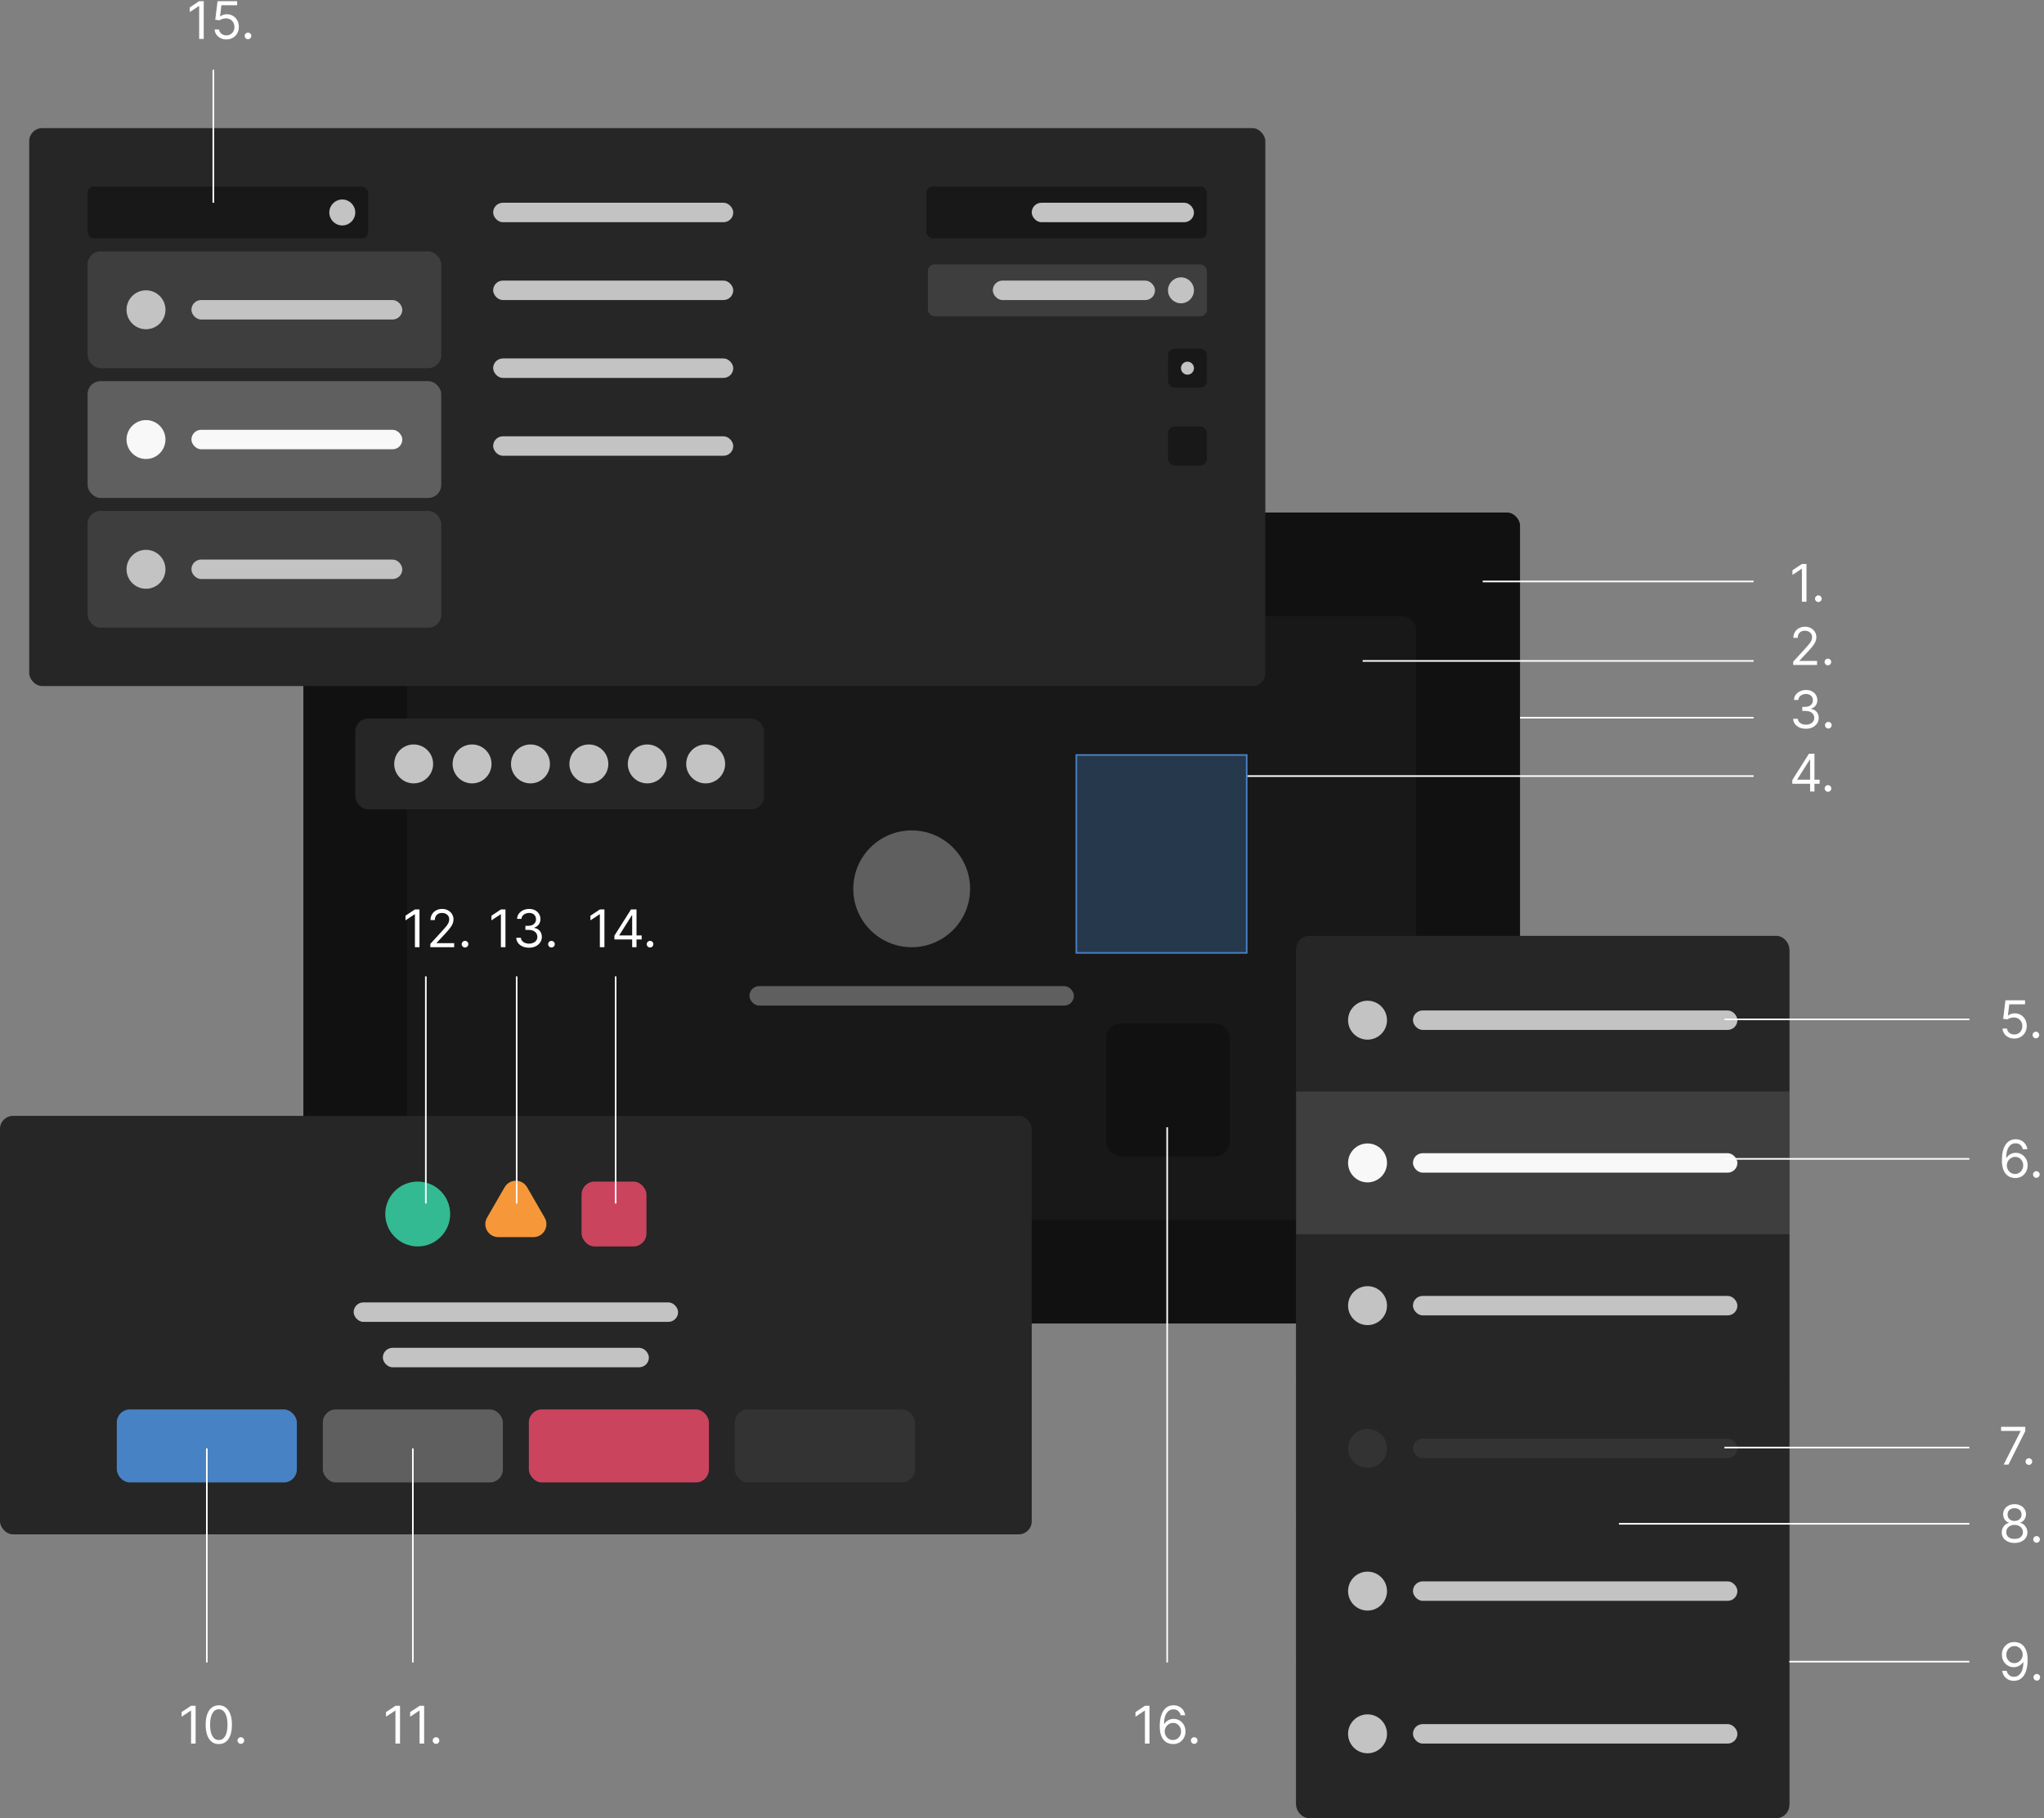 <svg width="1260" height="1121" viewBox="0 0 1260 1121" fill="none" xmlns="http://www.w3.org/2000/svg">
<rect x="0" y="0" width="1260" height="1121" fill="#808080" stroke="none"/>
<rect x="187" y="316" width="750" height="500" rx="8" fill="#111111"/>
<rect x="251" y="380" width="622" height="372" rx="8" fill="#181818"/>
<circle cx="562" cy="548" r="36" fill="#5F5F5F"/>
<rect x="462" y="608" width="200" height="12" rx="6" fill="#5F5F5F"/>
<rect x="219" y="443" width="252" height="56" rx="8" fill="#262626"/>
<circle cx="255" cy="471" r="12" fill="#C3C3C3"/>
<circle cx="291" cy="471" r="12" fill="#C3C3C3"/>
<circle cx="327" cy="471" r="12" fill="#C3C3C3"/>
<circle cx="363" cy="471" r="12" fill="#C3C3C3"/>
<circle cx="399" cy="471" r="12" fill="#C3C3C3"/>
<circle cx="435" cy="471" r="12" fill="#C3C3C3"/>
<rect x="799" y="577" width="304" height="544" rx="8" fill="#262626"/>
<rect width="304" height="88" transform="translate(799 585)" fill="#262626"/>
<circle cx="843" cy="629" r="12" fill="#C3C3C3"/>
<rect x="871" y="623" width="200" height="12" rx="6" fill="#C3C3C3"/>
<rect width="304" height="88" transform="translate(799 673)" fill="#3E3E3E"/>
<circle cx="843" cy="717" r="12" fill="#F8F8F8"/>
<rect x="871" y="711" width="200" height="12" rx="6" fill="#F8F8F8"/>
<rect width="304" height="88" transform="translate(799 761)" fill="#262626"/>
<circle cx="843" cy="805" r="12" fill="#C3C3C3"/>
<rect x="871" y="799" width="200" height="12" rx="6" fill="#C3C3C3"/>
<rect width="304" height="88" transform="translate(799 849)" fill="#262626"/>
<circle cx="843" cy="893" r="12" fill="#333333"/>
<rect x="871" y="887" width="200" height="12" rx="6" fill="#333333"/>
<rect width="304" height="88" transform="translate(799 937)" fill="#262626"/>
<circle cx="843" cy="981" r="12" fill="#C3C3C3"/>
<rect x="871" y="975" width="200" height="12" rx="6" fill="#C3C3C3"/>
<rect width="304" height="88" transform="translate(799 1025)" fill="#262626"/>
<circle cx="843" cy="1069" r="12" fill="#C3C3C3"/>
<rect x="871" y="1063" width="200" height="12" rx="6" fill="#C3C3C3"/>
<rect x="18" y="79" width="762" height="344" rx="8" fill="#262626"/>
<rect x="54" y="115" width="173" height="32" rx="4" fill="#181818"/>
<circle cx="211" cy="131" r="8" fill="#C3C3C3"/>
<rect x="54" y="155" width="218" height="72" rx="8" fill="#3E3E3E"/>
<circle cx="90" cy="191" r="12" fill="#C3C3C3"/>
<rect x="118" y="185" width="130" height="12" rx="6" fill="#C3C3C3"/>
<rect x="54" y="235" width="218" height="72" rx="8" fill="#5F5F5F"/>
<circle cx="90" cy="271" r="12" fill="#F8F8F8"/>
<rect x="118" y="265" width="130" height="12" rx="6" fill="#F8F8F8"/>
<rect x="54" y="315" width="218" height="72" rx="8" fill="#3E3E3E"/>
<circle cx="90" cy="351" r="12" fill="#C3C3C3"/>
<rect x="118" y="345" width="130" height="12" rx="6" fill="#C3C3C3"/>
<rect x="304" y="125" width="148" height="12" rx="6" fill="#C3C3C3"/>
<rect x="571" y="115" width="173" height="32" rx="4" fill="#181818"/>
<rect x="636" y="125" width="100" height="12" rx="6" fill="#C3C3C3"/>
<rect x="304" y="173" width="148" height="12" rx="6" fill="#C3C3C3"/>
<rect x="572" y="163" width="172" height="32" rx="4" fill="#3E3E3E"/>
<rect x="612" y="173" width="100" height="12" rx="6" fill="#C3C3C3"/>
<circle cx="728" cy="179" r="8" fill="#C3C3C3"/>
<rect x="304" y="221" width="148" height="12" rx="6" fill="#C3C3C3"/>
<rect x="720" y="215" width="24" height="24" rx="4" fill="#181818"/>
<circle cx="732" cy="227" r="4" fill="#C3C3C3"/>
<rect x="304" y="269" width="148" height="12" rx="6" fill="#C3C3C3"/>
<rect x="720" y="263" width="24" height="24" rx="4" fill="#181818"/>
<path d="M1113.59 347.727V371H1110.77V350.682H1110.64L1104.95 354.455V351.591L1110.77 347.727H1113.59ZM1120.91 371.182C1120.35 371.182 1119.87 370.981 1119.47 370.58C1119.06 370.178 1118.86 369.697 1118.86 369.136C1118.86 368.576 1119.06 368.095 1119.47 367.693C1119.87 367.292 1120.35 367.091 1120.91 367.091C1121.47 367.091 1121.95 367.292 1122.35 367.693C1122.75 368.095 1122.95 368.576 1122.95 369.136C1122.95 369.508 1122.86 369.848 1122.67 370.159C1122.49 370.47 1122.24 370.72 1121.93 370.909C1121.63 371.091 1121.29 371.182 1120.91 371.182ZM1105.41 410V407.955L1113.09 399.545C1113.99 398.561 1114.73 397.705 1115.32 396.977C1115.9 396.242 1116.33 395.553 1116.61 394.909C1116.9 394.258 1117.05 393.576 1117.05 392.864C1117.05 392.045 1116.85 391.337 1116.45 390.739C1116.07 390.14 1115.54 389.678 1114.86 389.352C1114.19 389.027 1113.43 388.864 1112.59 388.864C1111.7 388.864 1110.92 389.049 1110.25 389.42C1109.59 389.784 1109.08 390.295 1108.72 390.955C1108.36 391.614 1108.18 392.386 1108.18 393.273H1105.5C1105.5 391.909 1105.81 390.712 1106.44 389.682C1107.07 388.652 1107.93 387.848 1109.01 387.273C1110.1 386.697 1111.33 386.409 1112.68 386.409C1114.05 386.409 1115.25 386.697 1116.31 387.273C1117.36 387.848 1118.19 388.625 1118.78 389.602C1119.38 390.58 1119.68 391.667 1119.68 392.864C1119.68 393.72 1119.53 394.557 1119.22 395.375C1118.91 396.186 1118.38 397.091 1117.62 398.091C1116.88 399.083 1115.83 400.295 1114.5 401.727L1109.27 407.318V407.5H1120.09V410H1105.41ZM1126.78 410.182C1126.22 410.182 1125.74 409.981 1125.34 409.58C1124.94 409.178 1124.74 408.697 1124.74 408.136C1124.74 407.576 1124.94 407.095 1125.34 406.693C1125.74 406.292 1126.22 406.091 1126.78 406.091C1127.34 406.091 1127.83 406.292 1128.23 406.693C1128.63 407.095 1128.83 407.576 1128.83 408.136C1128.83 408.508 1128.73 408.848 1128.55 409.159C1128.36 409.47 1128.12 409.72 1127.81 409.909C1127.5 410.091 1127.16 410.182 1126.78 410.182ZM1113.27 449.318C1111.77 449.318 1110.44 449.061 1109.26 448.545C1108.09 448.03 1107.17 447.314 1106.48 446.398C1105.8 445.473 1105.42 444.402 1105.36 443.182H1108.23C1108.29 443.932 1108.55 444.58 1109 445.125C1109.45 445.663 1110.05 446.08 1110.78 446.375C1111.52 446.67 1112.33 446.818 1113.23 446.818C1114.23 446.818 1115.11 446.644 1115.89 446.295C1116.66 445.947 1117.27 445.462 1117.7 444.841C1118.14 444.22 1118.36 443.5 1118.36 442.682C1118.36 441.826 1118.15 441.072 1117.73 440.42C1117.3 439.761 1116.68 439.246 1115.86 438.875C1115.05 438.504 1114.05 438.318 1112.86 438.318H1111V435.818H1112.86C1113.79 435.818 1114.6 435.652 1115.3 435.318C1116 434.985 1116.55 434.515 1116.94 433.909C1117.34 433.303 1117.55 432.591 1117.55 431.773C1117.55 430.985 1117.37 430.299 1117.02 429.716C1116.67 429.133 1116.18 428.678 1115.55 428.352C1114.92 428.027 1114.17 427.864 1113.32 427.864C1112.52 427.864 1111.76 428.011 1111.05 428.307C1110.34 428.595 1109.77 429.015 1109.32 429.568C1108.87 430.114 1108.63 430.773 1108.59 431.545H1105.86C1105.91 430.326 1106.28 429.258 1106.97 428.341C1107.66 427.417 1108.56 426.697 1109.67 426.182C1110.79 425.667 1112.02 425.409 1113.36 425.409C1114.8 425.409 1116.04 425.701 1117.07 426.284C1118.1 426.86 1118.89 427.621 1119.44 428.568C1120 429.515 1120.27 430.538 1120.27 431.636C1120.27 432.947 1119.93 434.064 1119.24 434.989C1118.56 435.913 1117.63 436.553 1116.45 436.909V437.091C1117.92 437.333 1119.07 437.958 1119.9 438.966C1120.72 439.966 1121.14 441.205 1121.14 442.682C1121.14 443.947 1120.79 445.083 1120.1 446.091C1119.42 447.091 1118.49 447.879 1117.31 448.455C1116.13 449.03 1114.78 449.318 1113.27 449.318ZM1127.07 449.182C1126.5 449.182 1126.02 448.981 1125.62 448.58C1125.22 448.178 1125.02 447.697 1125.02 447.136C1125.02 446.576 1125.22 446.095 1125.62 445.693C1126.02 445.292 1126.5 445.091 1127.07 445.091C1127.63 445.091 1128.11 445.292 1128.51 445.693C1128.91 446.095 1129.11 446.576 1129.11 447.136C1129.11 447.508 1129.02 447.848 1128.83 448.159C1128.64 448.47 1128.4 448.72 1128.09 448.909C1127.79 449.091 1127.44 449.182 1127.07 449.182ZM1104.86 483.227V480.909L1115.09 464.727H1116.77V468.318H1115.64L1107.91 480.545V480.727H1121.68V483.227H1104.86ZM1115.82 488V482.523V481.443V464.727H1118.5V488H1115.82ZM1126.85 488.182C1126.29 488.182 1125.8 487.981 1125.4 487.58C1125 487.178 1124.8 486.697 1124.8 486.136C1124.8 485.576 1125 485.095 1125.4 484.693C1125.8 484.292 1126.29 484.091 1126.85 484.091C1127.41 484.091 1127.89 484.292 1128.29 484.693C1128.69 485.095 1128.89 485.576 1128.89 486.136C1128.89 486.508 1128.8 486.848 1128.61 487.159C1128.43 487.47 1128.18 487.72 1127.87 487.909C1127.57 488.091 1127.23 488.182 1126.85 488.182Z" fill="white"/>
<rect y="688" width="636" height="258" rx="8" fill="#262626"/>
<circle cx="257.5" cy="748.5" r="20" fill="#33BA92"/>
<path d="M311.072 732C314.151 726.667 321.849 726.667 324.928 732L335.754 750.75C338.833 756.083 334.984 762.75 328.825 762.75H307.175C301.016 762.75 297.167 756.083 300.246 750.75L311.072 732Z" fill="#F69839"/>
<rect x="358.5" y="728.5" width="40" height="40" rx="8" fill="#CA445E"/>
<rect x="218" y="803" width="200" height="12" rx="6" fill="#C3C3C3"/>
<rect x="236" y="831" width="164" height="12" rx="6" fill="#C3C3C3"/>
<rect x="72" y="869" width="111" height="45" rx="8" fill="#4782C4"/>
<rect x="199" y="869" width="111" height="45" rx="8" fill="#5F5F5F"/>
<rect x="326" y="869" width="111" height="45" rx="8" fill="#CA445E"/>
<rect x="453" y="869" width="111" height="45" rx="8" fill="#333333"/>
<rect x="682.5" y="631.5" width="75" height="81" rx="8.5" fill="#111111" stroke="#111111"/>
<rect x="663.5" y="465.5" width="105" height="122" fill="#4782C4" fill-opacity="0.3" stroke="#4782C4"/>
<line x1="914" y1="358.5" x2="1081" y2="358.5" stroke="white"/>
<line x1="840" y1="407.5" x2="1081" y2="407.5" stroke="white"/>
<line x1="937" y1="442.5" x2="1081" y2="442.5" stroke="white"/>
<line x1="769" y1="478.5" x2="1081" y2="478.5" stroke="white"/>
<line x1="1063" y1="628.5" x2="1214" y2="628.5" stroke="white"/>
<line x1="1063" y1="714.5" x2="1214" y2="714.5" stroke="white"/>
<line x1="1063" y1="892.5" x2="1214" y2="892.5" stroke="white"/>
<line x1="998" y1="939.5" x2="1214" y2="939.5" stroke="white"/>
<line x1="1103" y1="1024.5" x2="1214" y2="1024.5" stroke="white"/>
<line x1="127.5" y1="1025" x2="127.5" y2="893" stroke="white"/>
<line x1="254.5" y1="1025" x2="254.5" y2="893" stroke="white"/>
<line x1="262.5" y1="602" x2="262.5" y2="742" stroke="white"/>
<line x1="318.5" y1="602" x2="318.5" y2="742" stroke="white"/>
<line x1="379.5" y1="602" x2="379.5" y2="742" stroke="white"/>
<line x1="131.5" y1="125" x2="131.5" y2="43" stroke="white"/>
<line x1="719.5" y1="1025" x2="719.5" y2="695" stroke="white"/>
<path d="M1241.68 640.318C1240.35 640.318 1239.15 640.053 1238.08 639.523C1237.01 638.992 1236.16 638.265 1235.51 637.341C1234.87 636.417 1234.52 635.364 1234.45 634.182H1237.18C1237.29 635.235 1237.77 636.106 1238.61 636.795C1239.47 637.477 1240.49 637.818 1241.68 637.818C1242.64 637.818 1243.48 637.595 1244.23 637.148C1244.98 636.701 1245.56 636.087 1245.99 635.307C1246.42 634.519 1246.64 633.629 1246.64 632.636C1246.64 631.621 1246.41 630.716 1245.97 629.92C1245.53 629.117 1244.92 628.485 1244.15 628.023C1243.38 627.561 1242.49 627.326 1241.5 627.318C1240.79 627.311 1240.06 627.42 1239.31 627.648C1238.56 627.867 1237.94 628.152 1237.45 628.5L1234.82 628.182L1236.23 616.727H1248.32V619.227H1238.59L1237.77 626.091H1237.91C1238.39 625.712 1238.98 625.398 1239.7 625.148C1240.42 624.898 1241.17 624.773 1241.95 624.773C1243.38 624.773 1244.65 625.114 1245.76 625.795C1246.88 626.47 1247.76 627.394 1248.4 628.568C1249.04 629.742 1249.36 631.083 1249.36 632.591C1249.36 634.076 1249.03 635.402 1248.36 636.568C1247.7 637.727 1246.8 638.644 1245.64 639.318C1244.48 639.985 1243.16 640.318 1241.68 640.318ZM1255 640.182C1254.44 640.182 1253.96 639.981 1253.56 639.58C1253.16 639.178 1252.96 638.697 1252.96 638.136C1252.96 637.576 1253.16 637.095 1253.56 636.693C1253.96 636.292 1254.44 636.091 1255 636.091C1255.56 636.091 1256.04 636.292 1256.45 636.693C1256.85 637.095 1257.05 637.576 1257.05 638.136C1257.05 638.508 1256.95 638.848 1256.76 639.159C1256.58 639.47 1256.34 639.72 1256.03 639.909C1255.72 640.091 1255.38 640.182 1255 640.182Z" fill="white"/>
<path d="M1242.14 726.318C1241.18 726.303 1240.23 726.121 1239.27 725.773C1238.32 725.424 1237.45 724.837 1236.66 724.011C1235.87 723.178 1235.24 722.053 1234.76 720.636C1234.28 719.212 1234.05 717.424 1234.05 715.273C1234.05 713.212 1234.24 711.386 1234.62 709.795C1235.01 708.197 1235.57 706.852 1236.31 705.761C1237.04 704.663 1237.93 703.83 1238.97 703.261C1240.01 702.693 1241.19 702.409 1242.5 702.409C1243.8 702.409 1244.96 702.67 1245.98 703.193C1247 703.708 1247.83 704.428 1248.48 705.352C1249.12 706.277 1249.54 707.341 1249.73 708.545H1246.95C1246.7 707.5 1246.2 706.633 1245.45 705.943C1244.71 705.254 1243.73 704.909 1242.5 704.909C1240.7 704.909 1239.28 705.693 1238.24 707.261C1237.21 708.83 1236.69 711.03 1236.68 713.864H1236.86C1237.29 713.22 1237.79 712.67 1238.38 712.216C1238.97 711.754 1239.62 711.398 1240.33 711.148C1241.04 710.898 1241.8 710.773 1242.59 710.773C1243.92 710.773 1245.14 711.106 1246.25 711.773C1247.36 712.432 1248.24 713.345 1248.91 714.511C1249.58 715.67 1249.91 717 1249.91 718.5C1249.91 719.939 1249.59 721.258 1248.94 722.455C1248.3 723.644 1247.39 724.591 1246.23 725.295C1245.07 725.992 1243.7 726.333 1242.14 726.318ZM1242.14 723.818C1243.09 723.818 1243.95 723.58 1244.7 723.102C1245.47 722.625 1246.07 721.985 1246.51 721.182C1246.96 720.379 1247.18 719.485 1247.18 718.5C1247.18 717.538 1246.97 716.663 1246.53 715.875C1246.11 715.08 1245.52 714.447 1244.77 713.977C1244.03 713.508 1243.18 713.273 1242.23 713.273C1241.51 713.273 1240.84 713.417 1240.22 713.705C1239.59 713.985 1239.05 714.371 1238.58 714.864C1238.12 715.356 1237.75 715.92 1237.49 716.557C1237.22 717.186 1237.09 717.848 1237.09 718.545C1237.09 719.47 1237.31 720.333 1237.74 721.136C1238.18 721.939 1238.78 722.587 1239.53 723.08C1240.3 723.572 1241.17 723.818 1242.14 723.818ZM1255.28 726.182C1254.72 726.182 1254.24 725.981 1253.84 725.58C1253.44 725.178 1253.24 724.697 1253.24 724.136C1253.24 723.576 1253.44 723.095 1253.84 722.693C1254.24 722.292 1254.72 722.091 1255.28 722.091C1255.84 722.091 1256.33 722.292 1256.73 722.693C1257.13 723.095 1257.33 723.576 1257.33 724.136C1257.33 724.508 1257.23 724.848 1257.05 725.159C1256.86 725.47 1256.62 725.72 1256.31 725.909C1256 726.091 1255.66 726.182 1255.28 726.182Z" fill="white"/>
<path d="M1235.14 903L1245.55 882.409V882.227H1233.55V879.727H1248.45V882.364L1238.09 903H1235.14ZM1250.69 903.182C1250.13 903.182 1249.65 902.981 1249.25 902.58C1248.85 902.178 1248.64 901.697 1248.64 901.136C1248.64 900.576 1248.85 900.095 1249.25 899.693C1249.65 899.292 1250.13 899.091 1250.69 899.091C1251.25 899.091 1251.73 899.292 1252.13 899.693C1252.54 900.095 1252.74 900.576 1252.74 901.136C1252.74 901.508 1252.64 901.848 1252.45 902.159C1252.27 902.47 1252.02 902.72 1251.71 902.909C1251.41 903.091 1251.07 903.182 1250.69 903.182Z" fill="white"/>
<path d="M1241.86 951.318C1240.3 951.318 1238.92 951.042 1237.73 950.489C1236.54 949.928 1235.61 949.159 1234.94 948.182C1234.28 947.197 1233.95 946.076 1233.95 944.818C1233.95 943.833 1234.14 942.924 1234.53 942.091C1234.93 941.25 1235.47 940.549 1236.15 939.989C1236.84 939.42 1237.61 939.061 1238.45 938.909V938.773C1237.34 938.485 1236.45 937.86 1235.8 936.898C1235.14 935.928 1234.81 934.826 1234.82 933.591C1234.81 932.409 1235.11 931.352 1235.72 930.42C1236.32 929.489 1237.16 928.754 1238.22 928.216C1239.28 927.678 1240.5 927.409 1241.86 927.409C1243.21 927.409 1244.42 927.678 1245.48 928.216C1246.54 928.754 1247.37 929.489 1247.98 930.42C1248.59 931.352 1248.9 932.409 1248.91 933.591C1248.9 934.826 1248.56 935.928 1247.9 936.898C1247.24 937.86 1246.36 938.485 1245.27 938.773V938.909C1246.11 939.061 1246.87 939.42 1247.55 939.989C1248.22 940.549 1248.76 941.25 1249.16 942.091C1249.56 942.924 1249.77 943.833 1249.77 944.818C1249.77 946.076 1249.42 947.197 1248.75 948.182C1248.08 949.159 1247.16 949.928 1245.97 950.489C1244.78 951.042 1243.42 951.318 1241.86 951.318ZM1241.86 948.818C1242.92 948.818 1243.83 948.648 1244.59 948.307C1245.36 947.966 1245.95 947.485 1246.36 946.864C1246.78 946.242 1246.99 945.515 1247 944.682C1246.99 943.803 1246.77 943.027 1246.32 942.352C1245.87 941.678 1245.26 941.148 1244.49 940.761C1243.72 940.375 1242.85 940.182 1241.86 940.182C1240.87 940.182 1239.98 940.375 1239.2 940.761C1238.43 941.148 1237.82 941.678 1237.38 942.352C1236.94 943.027 1236.72 943.803 1236.73 944.682C1236.72 945.515 1236.92 946.242 1237.33 946.864C1237.75 947.485 1238.34 947.966 1239.11 948.307C1239.89 948.648 1240.8 948.818 1241.86 948.818ZM1241.86 937.773C1242.7 937.773 1243.44 937.606 1244.08 937.273C1244.73 936.939 1245.24 936.473 1245.61 935.875C1245.98 935.277 1246.17 934.576 1246.18 933.773C1246.17 932.985 1245.99 932.299 1245.62 931.716C1245.26 931.125 1244.76 930.67 1244.11 930.352C1243.47 930.027 1242.72 929.864 1241.86 929.864C1240.99 929.864 1240.23 930.027 1239.58 930.352C1238.93 930.67 1238.42 931.125 1238.07 931.716C1237.71 932.299 1237.54 932.985 1237.55 933.773C1237.54 934.576 1237.72 935.277 1238.08 935.875C1238.45 936.473 1238.96 936.939 1239.61 937.273C1240.27 937.606 1241.02 937.773 1241.86 937.773ZM1255.41 951.182C1254.85 951.182 1254.37 950.981 1253.97 950.58C1253.56 950.178 1253.36 949.697 1253.36 949.136C1253.36 948.576 1253.56 948.095 1253.97 947.693C1254.37 947.292 1254.85 947.091 1255.41 947.091C1255.97 947.091 1256.45 947.292 1256.85 947.693C1257.25 948.095 1257.45 948.576 1257.45 949.136C1257.45 949.508 1257.36 949.848 1257.17 950.159C1256.99 950.47 1256.74 950.72 1256.43 950.909C1256.13 951.091 1255.79 951.182 1255.41 951.182Z" fill="white"/>
<path d="M1241.82 1012.41C1242.77 1012.42 1243.73 1012.6 1244.68 1012.95C1245.64 1013.31 1246.51 1013.9 1247.3 1014.73C1248.08 1015.55 1248.72 1016.66 1249.19 1018.08C1249.67 1019.5 1249.91 1021.27 1249.91 1023.41C1249.91 1025.48 1249.71 1027.31 1249.32 1028.92C1248.93 1030.52 1248.37 1031.87 1247.64 1032.97C1246.91 1034.06 1246.02 1034.9 1244.98 1035.47C1243.94 1036.03 1242.77 1036.32 1241.45 1036.32C1240.15 1036.32 1238.99 1036.06 1237.97 1035.55C1236.95 1035.02 1236.12 1034.3 1235.47 1033.38C1234.82 1032.44 1234.41 1031.36 1234.23 1030.14H1237C1237.25 1031.2 1237.75 1032.09 1238.49 1032.78C1239.24 1033.47 1240.23 1033.82 1241.45 1033.82C1243.25 1033.82 1244.67 1033.03 1245.7 1031.47C1246.75 1029.9 1247.27 1027.68 1247.27 1024.82H1247.09C1246.67 1025.45 1246.16 1026 1245.58 1026.47C1245 1026.93 1244.35 1027.28 1243.64 1027.53C1242.92 1027.78 1242.17 1027.91 1241.36 1027.91C1240.03 1027.91 1238.81 1027.58 1237.69 1026.92C1236.59 1026.25 1235.7 1025.34 1235.03 1024.18C1234.38 1023.02 1234.05 1021.68 1234.05 1020.18C1234.05 1018.76 1234.36 1017.45 1235 1016.27C1235.64 1015.08 1236.55 1014.14 1237.7 1013.43C1238.87 1012.73 1240.24 1012.39 1241.82 1012.41ZM1241.82 1014.91C1240.86 1014.91 1240 1015.15 1239.24 1015.62C1238.48 1016.09 1237.88 1016.73 1237.43 1017.53C1236.99 1018.33 1236.77 1019.21 1236.77 1020.18C1236.77 1021.15 1236.98 1022.03 1237.41 1022.83C1237.84 1023.62 1238.43 1024.25 1239.17 1024.72C1239.92 1025.18 1240.77 1025.41 1241.73 1025.41C1242.45 1025.41 1243.12 1025.27 1243.74 1024.99C1244.36 1024.7 1244.9 1024.31 1245.36 1023.82C1245.83 1023.32 1246.2 1022.75 1246.47 1022.12C1246.73 1021.49 1246.86 1020.83 1246.86 1020.14C1246.86 1019.23 1246.64 1018.37 1246.2 1017.58C1245.77 1016.78 1245.17 1016.14 1244.41 1015.65C1243.65 1015.16 1242.79 1014.91 1241.82 1014.91ZM1255.57 1036.18C1255 1036.18 1254.52 1035.98 1254.12 1035.58C1253.72 1035.18 1253.52 1034.7 1253.52 1034.14C1253.52 1033.58 1253.72 1033.09 1254.12 1032.69C1254.52 1032.29 1255 1032.09 1255.57 1032.09C1256.13 1032.09 1256.61 1032.29 1257.01 1032.69C1257.41 1033.09 1257.61 1033.58 1257.61 1034.14C1257.61 1034.51 1257.52 1034.85 1257.33 1035.16C1257.14 1035.47 1256.9 1035.72 1256.59 1035.91C1256.29 1036.09 1255.94 1036.18 1255.57 1036.18Z" fill="white"/>
<path d="M120.591 1051.73V1075H117.773V1054.68H117.636L111.955 1058.45V1055.59L117.773 1051.73H120.591ZM134.875 1075.32C133.163 1075.32 131.705 1074.85 130.5 1073.92C129.295 1072.98 128.375 1071.62 127.739 1069.84C127.102 1068.05 126.784 1065.89 126.784 1063.36C126.784 1060.85 127.102 1058.7 127.739 1056.92C128.383 1055.13 129.307 1053.77 130.511 1052.83C131.723 1051.88 133.178 1051.41 134.875 1051.41C136.572 1051.41 138.023 1051.88 139.227 1052.83C140.439 1053.77 141.364 1055.13 142 1056.92C142.644 1058.7 142.966 1060.85 142.966 1063.36C142.966 1065.89 142.648 1068.05 142.011 1069.84C141.375 1071.62 140.455 1072.98 139.25 1073.92C138.045 1074.85 136.587 1075.32 134.875 1075.32ZM134.875 1072.82C136.572 1072.82 137.89 1072 138.83 1070.36C139.769 1068.73 140.239 1066.39 140.239 1063.36C140.239 1061.35 140.023 1059.63 139.591 1058.22C139.167 1056.8 138.553 1055.72 137.75 1054.98C136.955 1054.23 135.996 1053.86 134.875 1053.86C133.193 1053.86 131.879 1054.69 130.932 1056.35C129.985 1058 129.511 1060.34 129.511 1063.36C129.511 1065.38 129.723 1067.09 130.148 1068.5C130.572 1069.91 131.182 1070.98 131.977 1071.72C132.78 1072.45 133.746 1072.82 134.875 1072.82ZM148.472 1075.18C147.911 1075.18 147.43 1074.98 147.028 1074.58C146.627 1074.18 146.426 1073.7 146.426 1073.14C146.426 1072.58 146.627 1072.09 147.028 1071.69C147.43 1071.29 147.911 1071.09 148.472 1071.09C149.032 1071.09 149.513 1071.29 149.915 1071.69C150.316 1072.09 150.517 1072.58 150.517 1073.14C150.517 1073.51 150.422 1073.85 150.233 1074.16C150.051 1074.47 149.805 1074.72 149.494 1074.91C149.191 1075.09 148.85 1075.18 148.472 1075.18Z" fill="white"/>
<path d="M246.591 1051.73V1075H243.773V1054.68H243.636L237.955 1058.45V1055.59L243.773 1051.73H246.591ZM261.466 1051.73V1075H258.648V1054.68H258.511L252.83 1058.45V1055.59L258.648 1051.73H261.466ZM268.784 1075.18C268.223 1075.18 267.742 1074.98 267.341 1074.58C266.939 1074.18 266.739 1073.7 266.739 1073.14C266.739 1072.58 266.939 1072.09 267.341 1071.69C267.742 1071.29 268.223 1071.09 268.784 1071.09C269.345 1071.09 269.826 1071.29 270.227 1071.69C270.629 1072.09 270.83 1072.58 270.83 1073.14C270.83 1073.51 270.735 1073.85 270.545 1074.16C270.364 1074.47 270.117 1074.72 269.807 1074.91C269.504 1075.09 269.163 1075.18 268.784 1075.18Z" fill="white"/>
<path d="M258.591 560.727V584H255.773V563.682H255.636L249.955 567.455V564.591L255.773 560.727H258.591ZM265.284 584V581.955L272.966 573.545C273.867 572.561 274.61 571.705 275.193 570.977C275.777 570.242 276.208 569.553 276.489 568.909C276.777 568.258 276.92 567.576 276.92 566.864C276.92 566.045 276.723 565.337 276.33 564.739C275.943 564.14 275.413 563.678 274.739 563.352C274.064 563.027 273.307 562.864 272.466 562.864C271.572 562.864 270.792 563.049 270.125 563.42C269.466 563.784 268.955 564.295 268.591 564.955C268.235 565.614 268.057 566.386 268.057 567.273H265.375C265.375 565.909 265.689 564.712 266.318 563.682C266.947 562.652 267.803 561.848 268.886 561.273C269.977 560.697 271.201 560.409 272.557 560.409C273.92 560.409 275.129 560.697 276.182 561.273C277.235 561.848 278.061 562.625 278.659 563.602C279.258 564.58 279.557 565.667 279.557 566.864C279.557 567.72 279.402 568.557 279.091 569.375C278.788 570.186 278.258 571.091 277.5 572.091C276.75 573.083 275.708 574.295 274.375 575.727L269.148 581.318V581.5H279.966V584H265.284ZM286.659 584.182C286.098 584.182 285.617 583.981 285.216 583.58C284.814 583.178 284.614 582.697 284.614 582.136C284.614 581.576 284.814 581.095 285.216 580.693C285.617 580.292 286.098 580.091 286.659 580.091C287.22 580.091 287.701 580.292 288.102 580.693C288.504 581.095 288.705 581.576 288.705 582.136C288.705 582.508 288.61 582.848 288.42 583.159C288.239 583.47 287.992 583.72 287.682 583.909C287.379 584.091 287.038 584.182 286.659 584.182Z" fill="white"/>
<path d="M311.591 560.727V584H308.773V563.682H308.636L302.955 567.455V564.591L308.773 560.727H311.591ZM326.148 584.318C324.648 584.318 323.311 584.061 322.136 583.545C320.97 583.03 320.042 582.314 319.352 581.398C318.67 580.473 318.299 579.402 318.239 578.182H321.102C321.163 578.932 321.42 579.58 321.875 580.125C322.33 580.663 322.924 581.08 323.659 581.375C324.394 581.67 325.208 581.818 326.102 581.818C327.102 581.818 327.989 581.644 328.761 581.295C329.534 580.947 330.14 580.462 330.58 579.841C331.019 579.22 331.239 578.5 331.239 577.682C331.239 576.826 331.027 576.072 330.602 575.42C330.178 574.761 329.557 574.246 328.739 573.875C327.92 573.504 326.92 573.318 325.739 573.318H323.875V570.818H325.739C326.663 570.818 327.473 570.652 328.17 570.318C328.875 569.985 329.424 569.515 329.818 568.909C330.22 568.303 330.42 567.591 330.42 566.773C330.42 565.985 330.246 565.299 329.898 564.716C329.549 564.133 329.057 563.678 328.42 563.352C327.792 563.027 327.049 562.864 326.193 562.864C325.39 562.864 324.633 563.011 323.92 563.307C323.216 563.595 322.64 564.015 322.193 564.568C321.746 565.114 321.504 565.773 321.466 566.545H318.739C318.784 565.326 319.152 564.258 319.841 563.341C320.53 562.417 321.432 561.697 322.545 561.182C323.667 560.667 324.898 560.409 326.239 560.409C327.678 560.409 328.913 560.701 329.943 561.284C330.973 561.86 331.765 562.621 332.318 563.568C332.871 564.515 333.148 565.538 333.148 566.636C333.148 567.947 332.803 569.064 332.114 569.989C331.432 570.913 330.504 571.553 329.33 571.909V572.091C330.799 572.333 331.947 572.958 332.773 573.966C333.598 574.966 334.011 576.205 334.011 577.682C334.011 578.947 333.667 580.083 332.977 581.091C332.295 582.091 331.364 582.879 330.182 583.455C329 584.03 327.655 584.318 326.148 584.318ZM339.94 584.182C339.38 584.182 338.899 583.981 338.497 583.58C338.096 583.178 337.895 582.697 337.895 582.136C337.895 581.576 338.096 581.095 338.497 580.693C338.899 580.292 339.38 580.091 339.94 580.091C340.501 580.091 340.982 580.292 341.384 580.693C341.785 581.095 341.986 581.576 341.986 582.136C341.986 582.508 341.891 582.848 341.702 583.159C341.52 583.47 341.274 583.72 340.963 583.909C340.66 584.091 340.319 584.182 339.94 584.182Z" fill="white"/>
<path d="M372.591 560.727V584H369.773V563.682H369.636L363.955 567.455V564.591L369.773 560.727H372.591ZM378.739 579.227V576.909L388.966 560.727H390.648V564.318H389.511L381.784 576.545V576.727H395.557V579.227H378.739ZM389.693 584V578.523V577.443V560.727H392.375V584H389.693ZM400.722 584.182C400.161 584.182 399.68 583.981 399.278 583.58C398.877 583.178 398.676 582.697 398.676 582.136C398.676 581.576 398.877 581.095 399.278 580.693C399.68 580.292 400.161 580.091 400.722 580.091C401.282 580.091 401.763 580.292 402.165 580.693C402.566 581.095 402.767 581.576 402.767 582.136C402.767 582.508 402.672 582.848 402.483 583.159C402.301 583.47 402.055 583.72 401.744 583.909C401.441 584.091 401.1 584.182 400.722 584.182Z" fill="white"/>
<path d="M125.591 0.727V24H122.773V3.682H122.636L116.955 7.455V4.591L122.773 0.727H125.591ZM139.557 24.318C138.223 24.318 137.023 24.053 135.955 23.523C134.886 22.992 134.03 22.265 133.386 21.341C132.742 20.417 132.39 19.364 132.33 18.182H135.057C135.163 19.235 135.64 20.106 136.489 20.796C137.345 21.477 138.367 21.818 139.557 21.818C140.511 21.818 141.36 21.595 142.102 21.148C142.852 20.701 143.439 20.087 143.864 19.307C144.295 18.519 144.511 17.629 144.511 16.636C144.511 15.621 144.288 14.716 143.841 13.921C143.402 13.117 142.795 12.485 142.023 12.023C141.25 11.561 140.367 11.326 139.375 11.318C138.663 11.311 137.932 11.421 137.182 11.648C136.432 11.867 135.814 12.152 135.33 12.5L132.693 12.182L134.102 0.727H146.193V3.227H136.466L135.648 10.091H135.784C136.261 9.712 136.86 9.398 137.58 9.148C138.299 8.898 139.049 8.773 139.83 8.773C141.254 8.773 142.523 9.114 143.636 9.795C144.758 10.47 145.636 11.394 146.273 12.568C146.917 13.742 147.239 15.083 147.239 16.591C147.239 18.076 146.905 19.401 146.239 20.568C145.58 21.727 144.67 22.644 143.511 23.318C142.352 23.985 141.034 24.318 139.557 24.318ZM152.878 24.182C152.317 24.182 151.836 23.981 151.435 23.579C151.033 23.178 150.832 22.697 150.832 22.136C150.832 21.576 151.033 21.095 151.435 20.693C151.836 20.292 152.317 20.091 152.878 20.091C153.438 20.091 153.92 20.292 154.321 20.693C154.723 21.095 154.923 21.576 154.923 22.136C154.923 22.508 154.829 22.849 154.639 23.159C154.457 23.47 154.211 23.72 153.901 23.909C153.598 24.091 153.257 24.182 152.878 24.182Z" fill="white"/>
<path d="M708.591 1051.73V1075H705.773V1054.68H705.636L699.955 1058.45V1055.59L705.773 1051.73H708.591ZM723.011 1075.32C722.057 1075.3 721.102 1075.12 720.148 1074.77C719.193 1074.42 718.322 1073.84 717.534 1073.01C716.746 1072.18 716.114 1071.05 715.636 1069.64C715.159 1068.21 714.92 1066.42 714.92 1064.27C714.92 1062.21 715.114 1060.39 715.5 1058.8C715.886 1057.2 716.447 1055.85 717.182 1054.76C717.917 1053.66 718.803 1052.83 719.841 1052.26C720.886 1051.69 722.064 1051.41 723.375 1051.41C724.678 1051.41 725.837 1051.67 726.852 1052.19C727.875 1052.71 728.708 1053.43 729.352 1054.35C729.996 1055.28 730.413 1056.34 730.602 1057.55H727.83C727.572 1056.5 727.072 1055.63 726.33 1054.94C725.587 1054.25 724.602 1053.91 723.375 1053.91C721.572 1053.91 720.152 1054.69 719.114 1056.26C718.083 1057.83 717.564 1060.03 717.557 1062.86H717.739C718.163 1062.22 718.667 1061.67 719.25 1061.22C719.841 1060.75 720.492 1060.4 721.205 1060.15C721.917 1059.9 722.67 1059.77 723.466 1059.77C724.799 1059.77 726.019 1060.11 727.125 1060.77C728.231 1061.43 729.117 1062.34 729.784 1063.51C730.451 1064.67 730.784 1066 730.784 1067.5C730.784 1068.94 730.462 1070.26 729.818 1071.45C729.174 1072.64 728.269 1073.59 727.102 1074.3C725.943 1074.99 724.58 1075.33 723.011 1075.32ZM723.011 1072.82C723.966 1072.82 724.822 1072.58 725.58 1072.1C726.345 1071.62 726.947 1070.98 727.386 1070.18C727.833 1069.38 728.057 1068.48 728.057 1067.5C728.057 1066.54 727.841 1065.66 727.409 1064.88C726.985 1064.08 726.398 1063.45 725.648 1062.98C724.905 1062.51 724.057 1062.27 723.102 1062.27C722.383 1062.27 721.712 1062.42 721.091 1062.7C720.47 1062.98 719.924 1063.37 719.455 1063.86C718.992 1064.36 718.629 1064.92 718.364 1065.56C718.098 1066.19 717.966 1066.85 717.966 1067.55C717.966 1068.47 718.182 1069.33 718.614 1070.14C719.053 1070.94 719.652 1071.59 720.409 1072.08C721.174 1072.57 722.042 1072.82 723.011 1072.82ZM736.159 1075.18C735.598 1075.18 735.117 1074.98 734.716 1074.58C734.314 1074.18 734.114 1073.7 734.114 1073.14C734.114 1072.58 734.314 1072.09 734.716 1071.69C735.117 1071.29 735.598 1071.09 736.159 1071.09C736.72 1071.09 737.201 1071.29 737.602 1071.69C738.004 1072.09 738.205 1072.58 738.205 1073.14C738.205 1073.51 738.11 1073.85 737.92 1074.16C737.739 1074.47 737.492 1074.72 737.182 1074.91C736.879 1075.09 736.538 1075.18 736.159 1075.18Z" fill="white"/>
</svg>
